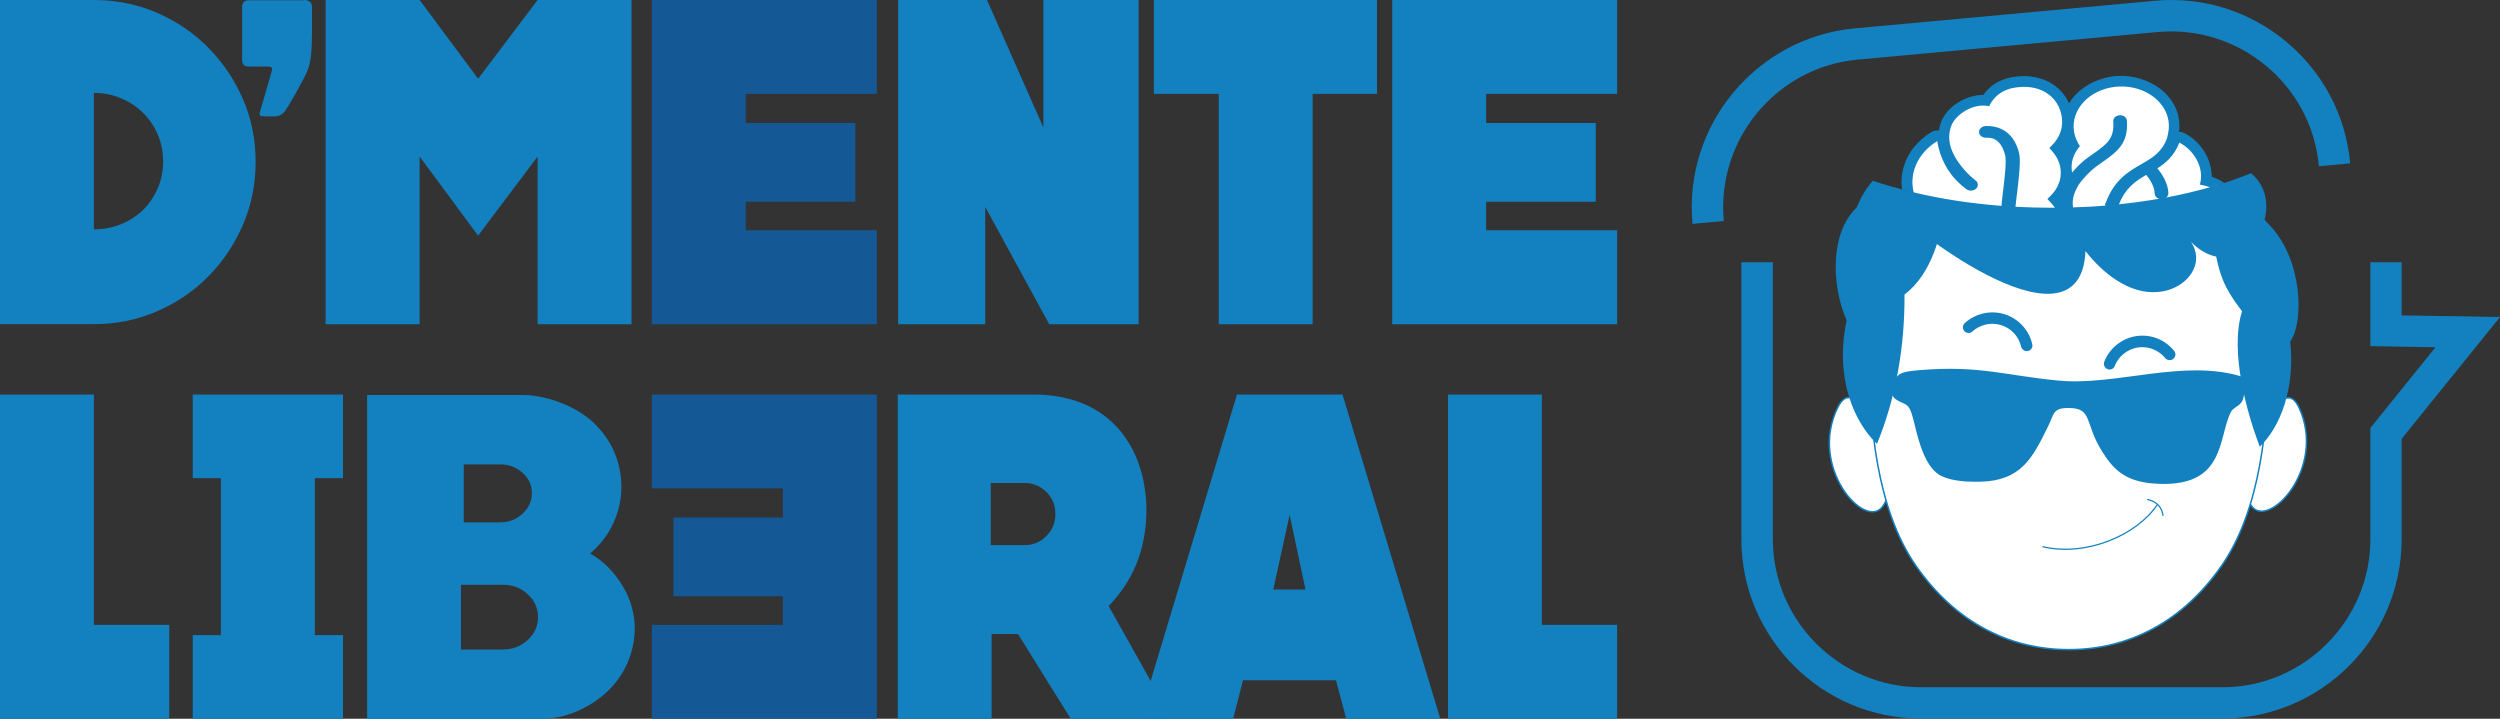 <?xml version="1.0" encoding="utf-8"?>
<!-- Generator: Adobe Illustrator 25.2.1, SVG Export Plug-In . SVG Version: 6.00 Build 0)  -->
<svg version="1.1" id="Capa_1" xmlns="http://www.w3.org/2000/svg" xmlns:xlink="http://www.w3.org/1999/xlink" x="0px" y="0px"
	 viewBox="0 0 2000 575" style="enable-background:new 0 0 2000 575;" xml:space="preserve">
<rect x="0" y="0" width="2000" height="575" fill="#333333" stroke="none"/>
<style type="text/css">
	.st0{fill:#1381BF;}
	.st1{fill:#145895;}
	.st2{fill:#FFFFFF;}
	.st3{fill:none;stroke:#1381BF;stroke-width:1.224;stroke-miterlimit:10;}
	.st4{fill:none;stroke:#1381BF;stroke-width:1.223;stroke-linecap:round;stroke-linejoin:round;stroke-miterlimit:10;}
	.st5{fill:none;stroke:#1381BF;stroke-width:1.007;stroke-linecap:round;stroke-linejoin:round;stroke-miterlimit:22.926;}
	.st6{fill-rule:evenodd;clip-rule:evenodd;fill:#1381BF;}
</style>
<path class="st0" d="M75.1,183.5c7.6,0,14.8-1.4,21.6-4.1c6.8-2.7,12.7-6.6,17.7-11.4c5-4.9,8.9-10.7,11.8-17.4
	c2.9-6.7,4.3-13.8,4.3-21.5c0-7.6-1.4-14.8-4.3-21.5c-2.9-6.7-6.8-12.5-11.8-17.4c-5-4.9-10.9-8.8-17.7-11.6
	c-6.8-2.9-14-4.3-21.6-4.3V183.5z M75.1,0c17.9,0,34.7,3.4,50.4,10.2c15.7,6.8,29.5,16.1,41.1,27.9c11.7,11.8,20.9,25.5,27.7,41.1
	c6.8,15.6,10.2,32.4,10.2,50.3c0,17.9-3.4,34.7-10.2,50.4c-6.8,15.7-16,29.5-27.7,41.3c-11.7,11.8-25.4,21.1-41.1,27.9
	c-15.7,6.8-32.6,10.2-50.4,10.2H0V0H75.1z"/>
<path class="st0" d="M243.1,0c4.3,0,6.5,1.9,6.5,5.8v18.5c0,3.9-0.1,7.6-0.2,11.3c-0.1,3.6-0.4,7.4-0.9,11.3
	c-0.5,3.2-1.2,6.1-2.2,8.9c-2.3,6.1-16.6,31.6-19.2,34.2c-2.5,2.4-4.7,3.1-7.5,3.1h-6.1c-4.5,0-5.6-0.3-5.8-1.4
	c-0.2-0.7,0.3-2.3,1.1-5l8.5-29.4c0.3-1,0.4-1.6,0.4-2c0-1.4-1.2-2.1-3.4-2.1h-15.8c-3.2,0-4.8-1.8-4.8-5.5v-42
	c0-3.6,1.8-5.5,5.5-5.5H243.1z"/>
<polygon class="st0" points="505.2,0 505.2,259.4 430.1,259.4 430.1,125.2 382.5,188.5 335.7,125.2 335.7,259.4 260.5,259.4 
	260.5,0 335.7,0 382.5,63 430.1,0 "/>
<polygon class="st1" points="701.5,184.2 701.5,259.4 521.5,259.4 521.5,0 701.5,0 701.5,75.1 596.6,75.1 596.6,98.4 684.3,98.4 
	684.3,161.4 596.6,161.4 596.6,184.2 "/>
<polygon class="st0" points="910.9,0 910.9,259.4 839.4,259.4 788.2,165.6 788.2,259.4 718.5,259.4 718.5,0 789.6,0 834.7,102 
	834.7,0 "/>
<polygon class="st0" points="1101.6,0 1101.6,75.1 1050.1,75.1 1050.1,259.4 975,259.4 975,75.1 923.1,75.1 923.1,0 "/>
<polygon class="st0" points="1293.7,184.2 1293.7,259.4 1113.8,259.4 1113.8,0 1293.7,0 1293.7,75.1 1188.9,75.1 1188.9,98.4 
	1276.6,98.4 1276.6,161.4 1188.9,161.4 1188.9,184.2 "/>
<polygon class="st0" points="135.4,499.9 135.4,575 0,575 0,315.6 75.1,315.6 75.1,499.9 "/>
<polygon class="st0" points="154.2,315.6 274.4,315.6 274.4,382.5 251.9,382.5 251.9,508.1 274.4,508.1 274.4,575 154.2,575 
	154.2,508.1 176.7,508.1 176.7,382.5 154.2,382.5 "/>
<path class="st0" d="M368.8,467.7v51.9h33.4c7.9,0,14.6-2.6,20-7.6c5.5-5.1,8.2-11.2,8.2-18.3c0-7.1-2.7-13.2-8.2-18.3
	c-5.5-5.1-12.2-7.6-20-7.6H368.8z M371,371.4v46.5h29.1c6.9,0,12.9-2.3,17.9-6.9c5-4.6,7.5-10.1,7.5-16.5c0-6.4-2.5-11.8-7.5-16.3
	c-5-4.5-11-6.7-17.9-6.7H371z M293.7,575V316h125c5.2,0,10.7,0.7,16.3,2c5.6,1.3,11.1,3.1,16.5,5.4c5.4,2.3,10.4,5,15,8.1
	c4.6,3.1,8.6,6.6,12,10.4c6.1,6.7,10.9,14.1,14,22.4c3.1,8.2,4.6,16.6,4.6,25.2c0,10-2.2,19.7-6.4,29c-4.3,9.3-10.5,17.4-18.6,24.3
	c5.2,2.9,10.1,6.6,14.5,11.1c4.4,4.5,8.2,9.4,11.4,14.7c3.2,5.2,5.7,10.8,7.3,16.6c1.7,5.8,2.5,11.5,2.5,17c0,10-2,19.4-5.9,28.3
	c-3.9,8.8-9.4,16.5-16.5,23.1c-7,6.6-15.2,11.8-24.5,15.7c-9.3,3.9-19.3,5.9-30.1,5.9H293.7z"/>
<polygon class="st1" points="521.5,499.9 521.5,575 701.5,575 701.5,315.6 521.5,315.6 521.5,390.7 626.3,390.7 626.3,414 
	538.7,414 538.7,477 626.3,477 626.3,499.9 "/>
<path class="st0" d="M844.3,411.1c0-6.9-2.4-12.8-7.2-17.5c-4.8-4.8-10.6-7.2-17.5-7.2h-27v49.7h27c6.9,0,12.8-2.4,17.5-7.3
	C841.9,424,844.3,418.1,844.3,411.1 M937.5,575h-80.9l-42.2-67.8h-21.1v12V575h-75.1V315.6h108.2c89.5,0,102.7,87.5,82.5,136.1
	c-5.1,12.3-12.5,23.3-22,33.1L937.5,575z"/>
<path class="st0" d="M1044.4,471.6l-12.7-59.7l-13.1,59.7H1044.4z M1074,315.6l78.2,259.4H1077l-8.2-30.8h-74.4l-7.9,30.8h-75.1
	l78.2-259.4H1074z"/>
<polygon class="st0" points="1293.7,499.9 1293.7,575 1158.4,575 1158.4,315.6 1233.5,315.6 1233.5,499.9 "/>
<path class="st2" d="M1507,351.1c-13.4-21-26.4-45.9-36.7-25.4c-23.9,48,21.8,98.9,35.8,79.5C1520.1,385.8,1507,351.1,1507,351.1z"
	/>
<path class="st3" d="M1507,351.1c-13.4-21-26.4-45.9-36.7-25.4c-23.9,48,21.8,98.9,35.8,79.5C1520.1,385.8,1507,351.1,1507,351.1z"
	/>
<path class="st2" d="M1801.8,350.4c14.1-20.5,27.9-45.1,37.5-24.2c22.3,48.7-25,98.1-38.3,78.3
	C1787.6,384.7,1801.8,350.4,1801.8,350.4z"/>
<path class="st3" d="M1801.8,350.4c14.1-20.5,27.9-45.1,37.5-24.2c22.3,48.7-25,98.1-38.3,78.3
	C1787.6,384.7,1801.8,350.4,1801.8,350.4z"/>
<path class="st2" d="M1814.8,282.7c0,56.8-6.2,124.8-37.5,169.9c-31.3,45-74.5,67.2-122.3,67.2c-47.8,0-91-22.1-122.3-67.2
	c-31.3-45.1-37.5-113.1-37.5-169.9c0-56.8,6.2-102.6,37.5-134.3c31.3-31.6,74.5-49.1,122.3-49.1c47.8,0,89.6,17.7,120.9,49.4
	C1807.2,180.4,1814.8,225.9,1814.8,282.7"/>
<path class="st4" d="M1814.8,282.7c0,56.8-6.2,124.8-37.5,169.9c-31.3,45-74.5,67.1-122.3,67.1c-47.8,0-91-22.1-122.3-67.1
	c-31.3-45.1-37.5-113.1-37.5-169.9c0-54,5.6-98,33-129.4c33.6,8.2,72.3,12.9,113.4,12.9c47.1,0,91-6.2,127.9-16.8l11,4.1
	C1807.9,184.9,1814.8,228.7,1814.8,282.7z"/>
<path class="st0" d="M1556.2,165.4c-3.5,22.5-10.3,53.1-32.6,70.3c0.3,42.7-7.3,83.5-22,119.4c-17.3-16.2-34.3-51.5-24.3-98.8
	c-12-27.5-13.7-69.4,8-90.3c3.4-8.2,7.7-15.5,13-21.4c17.6,6,37.2,10.9,58.3,14.6L1556.2,165.4z"/>
<path class="st0" d="M1771.7,199.1c3.7,18.5,5.7,28.8,21.9,49.9c-10.1,32.6,4.2,81.9,14.2,108.4c16.3-15.6,28.4-46.3,24.4-84.2
	c10.9-15.2,10.1-64.2-15.6-92.1c-12.3-13.3-22.6-22.7-36.4-29.6L1771.7,199.1z"/>
<path class="st0" d="M1508.6,160.5c25,28.9,156,125.2,159.8,40.4c13.5,17.3,34.7,34.7,57.8,32.7c25-1.9,42.4-27,21.2-46.2
	c41,52.1,88.6-20.1,53.4-48.8c-42,17.1-97.9,27.6-159.3,27.6c-46.4,0-89.6-6-126-16.2L1508.6,160.5z"/>
<path class="st5" d="M1634.3,437.4c35,8.1,75.1-9.3,91.6-33.7"/>
<path class="st5" d="M1718.1,399.6c10,2.4,11.6,8.9,12.3,12.7"/>
<path class="st6" d="M1738.6,287.1c2-1.6,2.3-4.4,0.7-6.4c-7.3-9.1-18.9-13.6-30.4-11.8c-11.5,1.8-21.2,9.6-25.5,20.5
	c-0.9,2.3,0.3,5,2.6,5.9c0.7,0.3,1.5,0.4,2.3,0.3c1.6-0.2,3-1.3,3.5-2.8c3-7.8,10.1-13.5,18.4-14.8c8.3-1.3,16.7,2,22,8.5
	C1733.8,288.4,1736.7,288.7,1738.6,287.1"/>
<path class="st6" d="M1693.9,340.2c0.4,6.5,5.5,15.6,14.9,15.1c9.4-0.6,13.5-10.2,13.1-16.7c-0.4-6.5-5.5-15.6-14.9-15.1
	C1697.6,324,1693.5,333.6,1693.9,340.2"/>
<path class="st6" d="M1609.7,329.7c-9.4,0.6-13.5,10.2-13.1,16.7c0.4,6.5,5.5,15.6,14.9,15.1c9.4-0.6,13.5-10.2,13.1-16.7
	C1624.2,338.2,1619.1,329.2,1609.7,329.7"/>
<path class="st6" d="M1622.4,280.8c-0.4,0.1-0.8,0.1-1.3,0.1c-2-0.1-3.7-1.6-4.2-3.5c-1.8-8.2-7.9-14.8-16-17.3
	c-8-2.5-16.8-0.5-23,5.1c-1.8,1.7-4.7,1.6-6.4-0.3c-1.7-1.9-1.6-4.7,0.3-6.4c8.5-7.8,20.8-10.6,31.9-7.1c11.1,3.5,19.6,12.7,22.1,24
	C1626.4,277.8,1624.9,280.3,1622.4,280.8"/>
<path class="st0" d="M1483.8,22.7l240.4-22.1c39.3-3.6,76.5,9.2,104.7,32.7c28.3,23.5,47.6,57.7,51.2,97l0,0.4l-25,2.3l0-0.4
	c-3-32.4-18.9-60.6-42.3-80c-23.3-19.4-54-29.9-86.4-27l-240.4,22.1c-32.4,3-60.6,18.9-80,42.3c-19.4,23.3-29.9,54-27,86.4l0,0.4
	l-25,2.3l0-0.4c-3.6-39.3,9.2-76.5,32.7-104.7C1410.3,45.7,1444.5,26.3,1483.8,22.7"/>
<path class="st0" d="M1921.3,209.8v42.5l78.7,1.3l-78.7,97.5v80.3c0,39.5-16.1,75.3-42.1,101.3c-26,26-61.9,42.1-101.3,42.1h-241.4
	c-39.5,0-75.3-16.1-101.3-42.1c-26-26-42.1-61.9-42.1-101.3V209.8h25.2v221.7c0,32.5,13.3,62.1,34.8,83.5
	c21.4,21.4,51,34.8,83.5,34.8h241.4c32.5,0,62.1-13.3,83.5-34.8c21.4-21.4,34.8-51,34.8-83.5v-89.1l52.1-64.6l-52.1-0.9v-67.1
	H1921.3z"/>
<path class="st6" d="M1521.6,151.6c-0.7-5.2-0.5-10.5,0.7-15.6c3-13,11.5-23.5,22.9-30.4c1.8-1.1,3.9-1.5,5.9-1.1c0.3-2,0.8-4,1.5-6
	c4.5-13.3,20.2-22.6,34.1-22.6c7.3-10.4,18.6-14.7,31.2-15c16.2-0.5,31.1,7.4,37.3,21.8c8.1-13.6,24.6-21.5,40.3-22
	c22.8-0.6,47.1,14.3,48,38.9c0.1,2,0,3.9-0.3,5.9c1.4-0.1,2.7,0.2,4,0.9c13,6.3,22.2,20.5,22.2,35c3.8,1.3,7.2,3,10.2,5.1
	c-38.8,12.5-86.5,19.8-138,19.8C1597.7,166.2,1556.7,160.9,1521.6,151.6"/>
<path class="st2" d="M1684.2,164.5c-8.4,0.7-17,1.2-25.8,1.4c-0.1-0.8-0.2-1.7-0.2-2.6c-0.2-4.3,0.9-8.5,3.1-12.5l1.1-2l-0.1-0.1
	c3.9-5.9,10-12.1,14.8-15.6c1.3-0.9,2.5-1.8,3.7-2.6c12.8-9,22.1-15.5,20.7-34.1c-0.2-2.5-2.7-4.4-5.8-4.2c-3,0.2-5.3,2.3-5.1,4.8
	c1,14-4.9,18.2-16.8,26.6c-1.2,0.8-2.4,1.7-3.7,2.6c-3.2,2.3-8.1,6.6-12.4,11.8c-0.2-1.1-0.4-2.3-0.4-3.5c-0.2-5.4,1.5-10.8,5-15.5
	l1.6-2.1l-1.3-2.2c-2.3-4-3.6-8.3-3.7-12.7c-0.6-17.5,16-32.2,37-32.8c21-0.6,38.6,13.2,39.2,30.6c0.1,2.2-0.1,4.5-0.6,6.8l-0.8,3.8
	c-4.2,11.4-11.7,15.8-20.4,20.8c-10.3,5.9-21.9,12.6-28.6,30.8C1684,162.9,1684,163.7,1684.2,164.5 M1727.3,159
	c-10.4,1.8-21.1,3.3-32.1,4.4c5.2-13.1,13.2-18.5,21.8-23.5c1.9,2.3,6.7,8.7,6.7,14.9C1723.8,156.8,1725.2,158.4,1727.3,159z
	 M1768,149.8c-11.1,3.1-22.8,5.9-35,8.2c1-0.8,1.7-2,1.7-3.3c-0.1-8.8-6.2-17-8.8-20c7-4.5,13.5-10.2,17.6-20.6
	c9.9,4.8,20.6,18.7,16.4,33.6C1762.9,148.2,1765.5,148.9,1768,149.8z M1601.2,164.7c0.3-3.9,0.7-7.6,1.3-12.4
	c1.3-10.5,2.8-23.5,1.6-28.2c-3.7-14.3-12-14-15.1-13.9c-3.1,0.1-5.7-1.9-5.8-4.5c-0.1-2.6,2.4-4.8,5.5-4.9
	c7.8-0.2,21.6,2.3,26.5,21.3c1.6,6.1,0,18.8-1.4,31.1c-0.6,4.7-1.1,8.5-1.4,12.2c9.6,0.5,19.3,0.8,29.2,0.8c0.8,0,1.5,0,2.3,0
	c-0.9-1.4-2-2.8-3.2-4l-2.8-3l2.9-2.9c5.3-5.4,8.1-12.1,7.8-19c-0.2-5.8-2.5-11.3-6.6-16l-2.5-2.9l2.7-2.8c5.1-5.3,7.7-12,7.5-18.7
	c-0.6-16.7-13.6-27.9-31.5-27.4c-12.4,0.3-21.7,4.9-26.9,15.5c-12.6-3-27.3,6.7-30.5,16.3c-3.4,10-1.3,21.9,12.9,37
	c2.1,2.2,4.4,4.2,6.7,6c2.3,1.7,2.5,4.7,0.5,6.6c-1.1,1-2.5,1.5-4,1.6c-1.4,0-2.8-0.4-3.9-1.2c-2.8-2.1-5.5-4.5-8.1-7.2
	c-10.2-10.8-13.8-22.9-15.1-31.2c-17.1,10.4-22.4,27.7-18.8,41C1552.5,159.1,1576.1,162.7,1601.2,164.7z"/>
<path class="st6" d="M1516.2,319.1c5.7,4.1,8.9,3.3,11.4,7.7c1.1,1.9,2.3,5.4,3.9,12c3.4,14.3,8.9,36.4,22.2,42.3
	c8.5,3.8,20,4.5,30.4,4.3c33-0.8,42-19.1,54.5-44.6c4.7-9.5,3.4-14.5,16.4-14.4c19.4,0.1,12.4,12.1,26.7,34.8
	c8.9,14.2,18.2,23.8,41,25.6c57.8,4.5,51.5-35.7,61.8-56.8c3.6-7.3,15.2-3.3,9-28.7c-46.3-14.5-100.7,7.5-146.3,3.2
	c-42.8-4-63.4-12.4-111.6-8.4c-8.9,0.8-14.5,1.5-17.5,4.6C1515.3,303.6,1509.6,313.6,1516.2,319.1"/>
</svg>
